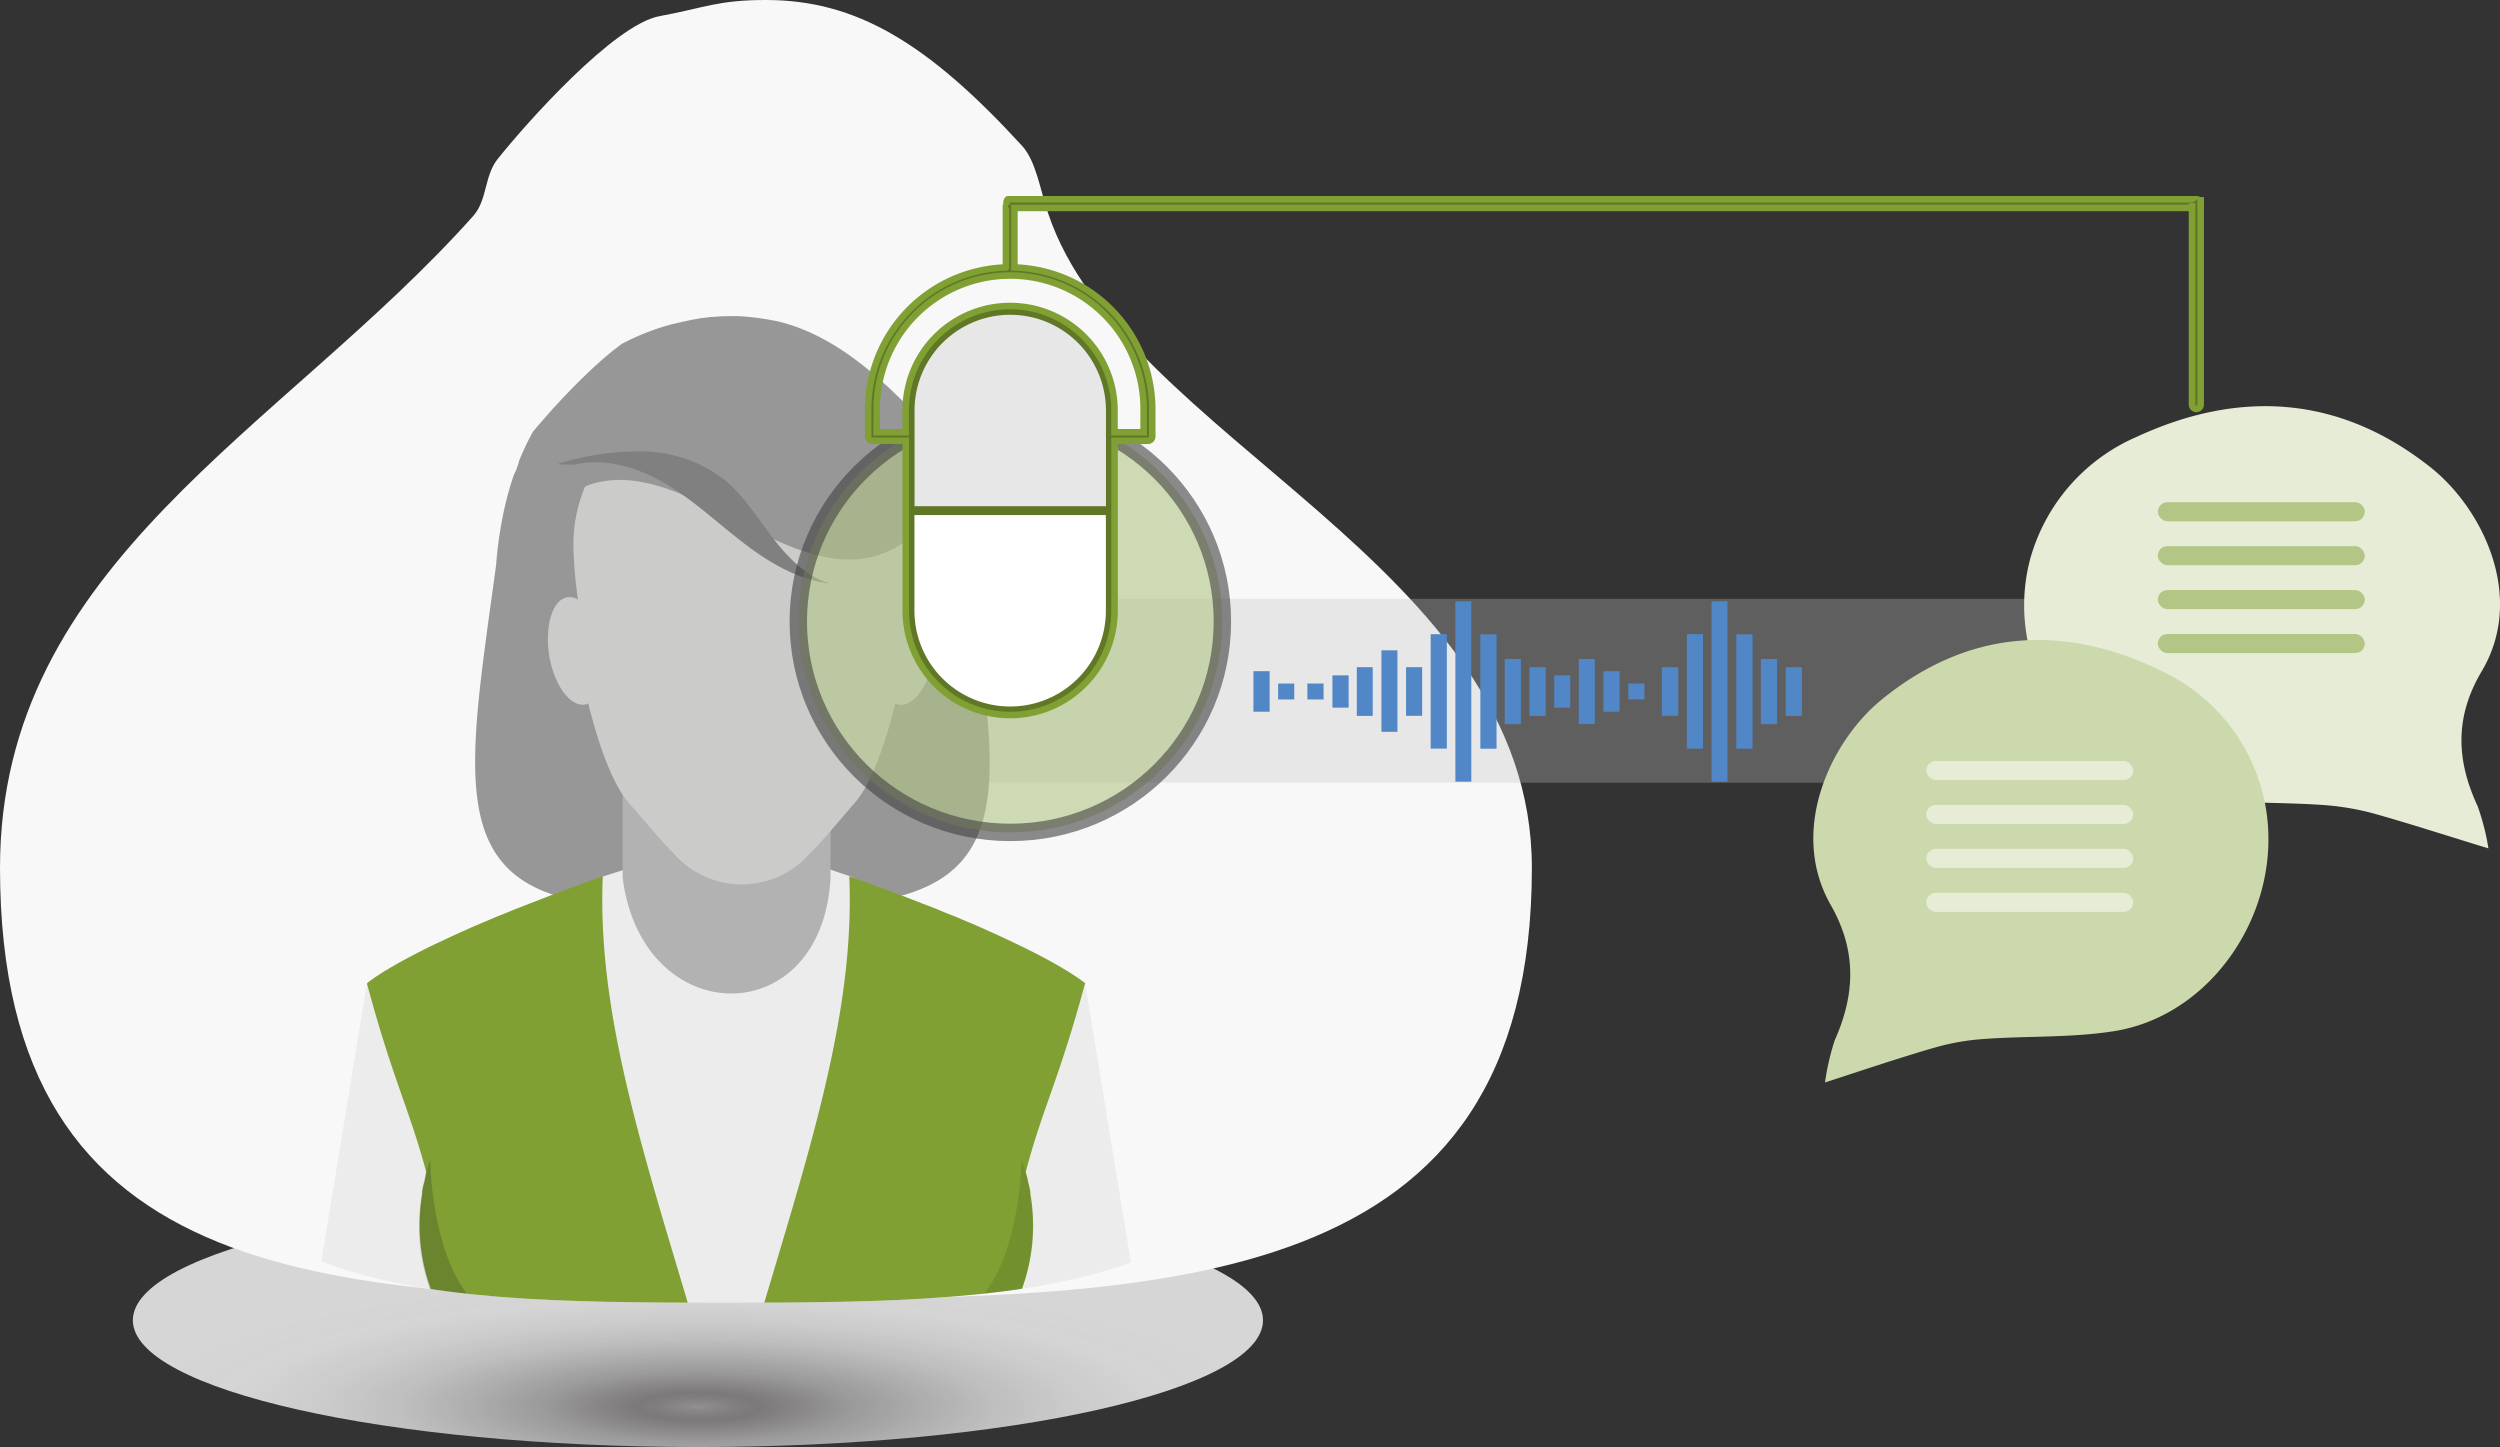 <?xml version="1.0" encoding="UTF-8"?>
<svg width="287.33" height="166.31" version="1.1" viewBox="0 0 287.33 166.31" xmlns="http://www.w3.org/2000/svg">
 <rect x="0" y="0" width="287.33" height="166.31" fill="#333333" stroke="none"/>
 <defs>
  <style>.cls-1{fill:none;}.cls-1,.cls-21{opacity:0.6;}.cls-2{isolation:isolate;}.cls-3{opacity:0.8;mix-blend-mode:multiply;fill:url(#radial-gradient);}.cls-4{fill:#f8f8f8;}.cls-5{fill:#c3c4c6;opacity:0.31;}.cls-6{clip-path:url(#clip-path);}.cls-7{fill:#979797;}.cls-8{fill:#ececec;}.cls-9{fill:#80a033;}.cls-10,.cls-14{fill:#1d1c1a;}.cls-10,.cls-11{opacity:0.2;}.cls-11{fill:#40501a;}.cls-12{fill:#b3b2b3;}.cls-13{fill:#cbcbca;}.cls-14{opacity:0.05;}.cls-15{fill:gray;}.cls-16{fill:#5287c7;fill-rule:evenodd;}.cls-17{fill:#e6ecd6;}.cls-18{fill:#ccd9ad;}.cls-19,.cls-21{fill:#b3c685;}.cls-20{fill:#fff;}.cls-21{stroke:#424242;stroke-width:2px;}.cls-21,.cls-22{stroke-miterlimit:10;}.cls-22{fill:#607826;stroke:#80a033;stroke-width:0.75px;}.cls-23{fill:#e7e7e8;}</style>
  <radialGradient id="radial-gradient" cx="51.83" cy="4340" r="66.93" gradientTransform="matrix(-.97 0 0 .22 143.5 -716.87)" gradientUnits="userSpaceOnUse">
   <stop stop-color="#c9c5c5" stop-opacity=".8" offset="0"/>
   <stop stop-color="#c9c5c5" stop-opacity=".72" offset=".03"/>
   <stop stop-color="#c9c5c5" stop-opacity=".63" offset=".08"/>
   <stop stop-color="#c9c5c5" stop-opacity=".6" offset=".11"/>
   <stop stop-color="#d0cccc" stop-opacity=".65" offset=".16"/>
   <stop stop-color="#dedcdc" stop-opacity=".76" offset=".27"/>
   <stop stop-color="#eae9e9" stop-opacity=".84" offset=".4"/>
   <stop stop-color="#f3f2f2" stop-opacity=".91" offset=".52"/>
   <stop stop-color="#faf9f9" stop-opacity=".96" offset=".66"/>
   <stop stop-color="#fefefe" stop-opacity=".99" offset=".81"/>
   <stop stop-color="#fff" offset="1"/>
  </radialGradient>
  <clipPath id="clip-path">
   <path class="cls-1" d="m164.08 188.33c0 36.92-31 37.65-68 37.65s-65.75-0.73-65.75-37.65c0-26.59 24.62-38.22 41.3-56.91 1.24-1.38 1-3.49 2.12-4.94 2.52-3.12 10.25-11.75 14.18-12.48s5.1-1.41 9.29-1.41c7.84 0 14.09 3.69 22.36 12.72 1.23 1.34 1.57 3.77 2.27 5.89 6.57 19.7 42.23 30.63 42.23 57.13z"/>
  </clipPath>
 </defs>
 <g class="cls-2" transform="translate(-13,-76.26)">
  <g data-name="Layer 1">
   <path class="cls-3" d="m28.27 228c0 8 29.08 14.57 65 14.57s64.89-6.57 64.89-14.57-29.08-14.57-64.94-14.57-64.95 6.57-64.95 14.57z" fill="url(#radial-gradient)"/>
   <path class="cls-4" d="m189.06 176c0 48.62-40.86 49.58-89.48 49.58s-86.58-0.98-86.58-49.58c0-35 32.42-50.31 54.39-74.92 1.62-1.82 1.27-4.61 2.79-6.52 3.26-4.1 13.37-15.47 18.61-16.44s6.72-1.86 12.24-1.86c10.32 0 18.54 4.87 29.43 16.75 1.62 1.77 2.07 5 3 7.76 8.65 25.93 55.6 40.32 55.6 75.23z"/>
   <rect class="cls-5" x="87.24" y="145.09" width="159.9" height="21.13"/>
   <g class="cls-6" clip-path="url(#clip-path)">
    <path class="cls-7" d="m124 140.7c-2.61-27.92-25-28.12-27.2-28.13s-24.59 0.64-26.78 28.61c-3.12 23-5.78 35.71 9.39 38.64a59 59 0 0 0 8.73 1.34 1.73 1.73 0 0 1 0.54 0.12h4.34l12.94-0.1a1.28 1.28 0 0 1 0.52-0.13c0.29 0 0.68-0.1 1.17-0.15a45.92 45.92 0 0 0 7.55-1.35c15.11-3.25 12.24-15.93 8.8-38.85z"/>
    <polygon class="cls-8" points="51.75 270.42 46.01 245.14 55.18 189.24 75.16 189.24 65.99 245.14 71.45 270.42"/>
    <polygon class="cls-8" points="137.71 189.24 117.73 189.24 127.43 238.49 145.41 236.2"/>
    <path class="cls-8" d="m55.18 189.24c3 11.13 4.87 14.28 6.83 21.77a1.48 1.48 0 0 1-0.1 0.27 0.53 0.53 0 0 1 0 0.19 4.12 4.12 0 0 0-0.12 0.59 8.23 8.23 0 0 0-0.27 1.17 0.58 0.58 0 0 0 0 0.22 22.67 22.67 0 0 0-0.31 3.62 21.35 21.35 0 0 0 2.12 9.35 3.49 3.49 0 0 0 0.3 0.58 19 19 0 0 0 3.76 5 0.42 0.42 0 0 1 0 0.24c0.66 2.94 1.18 5.43 1.59 7.66 0.1 0.41 0.2 0.85 0.27 1.3s0.12 0.88 0.2 1.32 0.14 1.1 0.24 1.61c0.15 1 0.22 1.86 0.34 2.74a11.73 11.73 0 0 1 0.1 1.3c0 0.44 0.08 0.83 0.08 1.27a33.17 33.17 0 0 1 0.14 3.45c0.05 1.15 0.05 2.34 0.05 3.62v3.67c0 0.51 0 1.05-0.05 1.58v4.33 2.67 0.94c-0.17 0.25-0.31 0.5-0.48 0.75h53.34c-0.16-0.25-0.3-0.5-0.47-0.76v-0.93-2.67-4.33-1.58-3.67-3.62a33.17 33.17 0 0 1 0.14-3.45c0-0.44 0.05-0.83 0.08-1.27a11.68 11.68 0 0 1 0.09-1.3c0.13-0.88 0.2-1.79 0.35-2.74 0.09-0.51 0.17-1.08 0.24-1.61s0.12-0.88 0.2-1.32 0.17-0.89 0.26-1.3c0.42-2.23 0.93-4.72 1.59-7.66a0.42 0.42 0 0 1 0-0.24 18.81 18.81 0 0 0 3.77-5 2.85 2.85 0 0 0 0.29-0.58 21.21 21.21 0 0 0 2.13-9.35 21.56 21.56 0 0 0-0.32-3.62 0.86 0.86 0 0 0 0-0.22 9.87 9.87 0 0 0-0.27-1.17 4.12 4.12 0 0 0-0.12-0.59 0.38 0.38 0 0 1-0.05-0.19 1.1 1.1 0 0 1-0.1-0.32c2-7.44 3.84-10.59 6.83-21.72 0.12-0.47-27.1-12.25-27.1-12.25l-13.75-4.64-14.72 4.65s-27.14 12.09-27.1 12.24z"/>
    <path class="cls-9" d="m70.91 270.42-0.15-0.15a2.17 2.17 0 0 1-0.49-1.54c0-0.83 0.2-1.76 0.22-2.47v-5c0-0.73 0-1.44-0.07-2.17v-2.64c0-1.28 0-2.47-0.05-3.62a33.17 33.17 0 0 0-0.14-3.45c0-0.44-0.05-0.83-0.08-1.27a11.73 11.73 0 0 0-0.1-1.3c-0.12-0.88-0.19-1.79-0.34-2.74-0.1-0.51-0.17-1.08-0.24-1.61s-0.13-0.88-0.2-1.32-0.17-0.89-0.27-1.3c-0.41-2.23-0.93-4.72-1.59-7.66a0.42 0.42 0 0 0 0-0.24 19 19 0 0 1-3.76-5 3.49 3.49 0 0 1-0.3-0.58 21.35 21.35 0 0 1-2.12-9.35 22.67 22.67 0 0 1 0.31-3.62 0.58 0.58 0 0 1 0-0.22 8.23 8.23 0 0 1 0.27-1.17 4.12 4.12 0 0 1 0.12-0.59 0.53 0.53 0 0 0 0-0.19 1.48 1.48 0 0 0 0.07-0.22c-2-7.44-3.84-10.59-6.83-21.72a14.81 14.81 0 0 1 1.4-1c0.31-0.2 0.63-0.42 1-0.62 1.32-0.8 2.84-1.61 4.47-2.42 0.54-0.27 1.11-0.54 1.67-0.8s1-0.47 1.51-0.71c0.79-0.35 1.57-0.71 2.38-1.06l2.64-1.12c0.63-0.24 1.29-0.51 1.93-0.78l4.56-1.77c1-0.37 2-0.74 2.93-1.08s1.77-0.66 2.62-0.95c-0.83 19.22 7.34 38.95 14.16 64.37 6.83-25.42 15-45.15 14.17-64.37 0.85 0.29 1.73 0.61 2.61 0.95s2 0.71 2.94 1.08l4.55 1.76c0.63 0.27 1.29 0.54 1.93 0.78l2.64 1.12c0.81 0.35 1.59 0.71 2.37 1.06 0.52 0.24 1 0.46 1.52 0.71l1.66 0.8c1.64 0.81 3.16 1.62 4.48 2.42 0.37 0.2 0.68 0.42 1 0.62a16.22 16.22 0 0 1 1.4 1c-3 11.13-4.87 14.28-6.83 21.72a1.48 1.48 0 0 0 0.1 0.27 0.38 0.38 0 0 0 0.05 0.19 4.12 4.12 0 0 1 0.12 0.59 9.87 9.87 0 0 1 0.27 1.17 0.86 0.86 0 0 1 0 0.22 21.56 21.56 0 0 1 0.32 3.62 21.21 21.21 0 0 1-2.13 9.35 2.85 2.85 0 0 1-0.29 0.58 18.81 18.81 0 0 1-3.77 5 0.42 0.42 0 0 0 0 0.24c-0.66 2.94-1.17 5.43-1.59 7.66-0.09 0.41-0.19 0.85-0.26 1.3s-0.13 0.88-0.2 1.32-0.15 1.1-0.24 1.61c-0.15 1-0.22 1.86-0.35 2.74a11.68 11.68 0 0 0-0.09 1.3c0 0.44-0.08 0.83-0.08 1.27a33.17 33.17 0 0 0-0.14 3.45v3.62 2.64c0 0.73-0.08 1.44-0.08 2.17v5c0 0.71 0.22 1.64 0.22 2.47a2.16 2.16 0 0 1-0.48 1.54l-0.15 0.15z"/>
    <path class="cls-10" d="m63.55 227a19.41 19.41 0 0 0 3.76 5v0.2c0.68 2.93 1.19 5.43 1.59 7.65 0.2 0.91 0.36 1.78 0.48 2.62 0.07 0.55 0.15 1.11 0.23 1.62 0.2 1.43 0.32 2.74 0.44 4 0 0.44 0.08 0.84 0.08 1.27a33.19 33.19 0 0 1 0.16 3.45v3.61 5.27 4.32 3.61c-0.17 0.25-0.31 0.5-0.48 0.75h5.29a3.16 3.16 0 0 0 0.18-0.71c0.56-3.77-2.45-14.91-2.14-17.32a35.58 35.58 0 0 1 1.75-7.89 16.91 16.91 0 0 1 3.88-6.5 13.22 13.22 0 0 1 3.09-2.3 49.57 49.57 0 0 0 5.27-2.82 9.24 9.24 0 0 0 1.07-0.95c0.28-0.24 0.6-0.75 0.92-0.91a16.68 16.68 0 0 1-7.77 2.03c-6.15 0-11.51-3.44-15.07-8.6s-3.84-14-3.8-14.35a2.19 2.19 0 0 1 0-0.51c-0.2 0.47-0.36 1-0.52 1.46a0.94 0.94 0 0 0-0.08 0.32v0.12a4.39 4.39 0 0 0-0.15 0.67 5.46 5.46 0 0 0-0.24 1.15 0.51 0.51 0 0 0 0 0.24 21.49 21.49 0 0 0 1.78 13 2.55 2.55 0 0 0 0.28 0.5z"/>
    <path class="cls-11" d="m129.34 227a19.22 19.22 0 0 1-3.77 5v0.2c-0.67 2.93-1.19 5.43-1.58 7.65-0.2 0.91-0.36 1.78-0.48 2.62-0.08 0.55-0.16 1.11-0.24 1.62-0.19 1.43-0.31 2.74-0.43 4 0 0.44-0.08 0.84-0.08 1.27a33.19 33.19 0 0 0-0.16 3.45v3.61 5.27 4.32 3.61c0.17 0.25 0.31 0.5 0.47 0.75h-5.28a3.12 3.12 0 0 1-0.19-0.71c-0.55-3.77 2.46-14.91 2.14-17.32a35.56 35.56 0 0 0-1.74-7.84 16.91 16.91 0 0 0-3.88-6.5 13.48 13.48 0 0 0-3.1-2.3 50.56 50.56 0 0 1-5.27-2.82 11.25 11.25 0 0 1-1.07-0.95c-0.27-0.24-0.59-0.75-0.91-0.91a16.68 16.68 0 0 0 7.73 1.94c6.14 0 11.51-3.44 15.06-8.6s3.85-14 3.81-14.35a2.19 2.19 0 0 0 0-0.51c0.2 0.47 0.36 1 0.51 1.46a0.94 0.94 0 0 1 0.08 0.32v0.12a3.45 3.45 0 0 1 0.16 0.67 5.46 5.46 0 0 1 0.24 1.15 0.51 0.51 0 0 1 0 0.24 21.42 21.42 0 0 1-1.79 13 2.18 2.18 0 0 1-0.23 0.54z"/>
    <path class="cls-12" d="m108.45 177.24c-1 17.69-21.56 17.53-23.88 0v-15.12h23.91z"/>
    <path class="cls-13" d="m98.26 120.65h-0.56c-10.7 0.35-19.1 8.68-18.79 18.73a51.63 51.63 0 0 0 0.52 5.8 1.73 1.73 0 0 0-1.29-0.26c-1.69 0.34-2.56 3.39-2 6.8 0.49 2.75 1.79 4.87 3.16 5.4a1.63 1.63 0 0 0 1 0.1 1.17 1.17 0 0 0 0.31-0.12c1.31 5.31 2.94 9.47 4.64 11.41 2.18 2.49 3.71 4.39 5.16 5.82a10.39 10.39 0 0 0 15.69 0c1.45-1.43 3-3.33 5.16-5.82 1.7-1.94 3.33-6.1 4.64-11.41a1.17 1.17 0 0 0 0.31 0.12 1.62 1.62 0 0 0 1-0.1c1.38-0.53 2.67-2.65 3.16-5.4 0.6-3.41-0.28-6.46-2-6.8a1.74 1.74 0 0 0-1.29 0.26 51.63 51.63 0 0 0 0.52-5.8c0.31-10-8.1-18.43-18.78-18.72z"/>
    <path class="cls-7" d="m120.85 134.78a19.25 19.25 0 0 1-2.45 2.65c-11.82 10.57-25.2-9.25-37.4-5.54a14.24 14.24 0 0 0-7 5.3l1.07-9.27c14.18-14.14 25.65-17.37 43-2.38z"/>
    <path class="cls-14" d="m87.43 179.36z"/>
    <path class="cls-15" d="m78.94 129.68c3.6-0.87 7.43 0.31 10.62 2.21s5.9 4.47 8.84 6.73 6.25 4.26 9.94 4.7c-2.78-0.85-4.89-3.09-6.64-5.4s-3.32-4.83-5.59-6.64a15.82 15.82 0 0 0-9.27-3.14 31.5 31.5 0 0 0-9.84 1.47z"/>
    <path class="cls-8" d="m118.21 262.14 8.94 5.51c11.54-12 15.88-21.32 18.26-31.45l-18 2.29z"/>
    <path class="cls-12" d="m106.94 257.53a18.1 18.1 0 0 0 3.55 0.93 46.36 46.36 0 0 0 6 0.5c0.39 0-2.18 2.42-3.06 2.54a9.77 9.77 0 0 1-3.41 0.06c-1.4-0.23-3.66-0.29-4.5-1.44-0.58-0.79-0.61-2.11 0-2.5a2 2 0 0 1 1.42-0.09z"/>
    <path class="cls-13" d="m117.46 259-9.46 2.59-9.31 5.57 17-0.43c2.79 1.37 8 0.11 11.33 0.23 2.27 0.08 2.76 1.32 1.1-2.75-1.43-3.51-6.39-4.36-10.66-5.21z"/>
   </g>
   <path class="cls-16" d="m157.06 158.06v-4.66h1.86v4.66h-1.86"/>
   <path class="cls-16" d="m161.75 154.82v1.83h-1.85v-1.83h1.85"/>
   <path class="cls-16" d="m182.1 166.1h-1.83v-20.72h1.83v20.72"/>
   <path class="cls-16" d="m177.43 149.15h1.86v13.15h-1.86v-13.15"/>
   <path class="cls-16" d="m185 162.31h-1.86v-13.15h1.86v13.15"/>
   <path class="cls-16" d="m171.77 151h1.84v9.37h-1.84v-9.37"/>
   <path class="cls-16" d="m187.8 152v7.49h-1.86v-7.49h1.86"/>
   <path class="cls-16" d="m196.29 159.48h-1.84v-7.48h1.84v7.49"/>
   <path class="cls-16" d="m170.77 158.54h-1.83v-5.6h1.83v5.6"/>
   <path class="cls-16" d="m176.45 152.94v5.59h-1.85v-5.59h1.85"/>
   <path class="cls-16" d="m190.65 158.54h-1.86v-5.6h1.86v5.6"/>
   <path class="cls-16" d="m197.28 158.06v-4.66h1.86v4.66h-1.86"/>
   <path class="cls-16" d="m168 157.59h-1.86v-3.71h1.86v3.71"/>
   <path class="cls-16" d="m193.48 157.59h-1.85v-3.71h1.85v3.71"/>
   <path class="cls-16" d="m163.26 154.82h1.86v1.83h-1.86v-1.83"/>
   <path class="cls-16" d="m202 154.82v1.83h-1.85v-1.83h1.85"/>
   <path class="cls-16" d="m211.54 166.1h-1.83v-20.72h1.83v20.72"/>
   <path class="cls-16" d="m206.87 149.15h1.86v13.15h-1.86v-13.15"/>
   <path class="cls-16" d="m214.42 162.31h-1.86v-13.15h1.86v13.15"/>
   <path class="cls-16" d="m217.24 152v7.49h-1.86v-7.49h1.86"/>
   <path class="cls-16" d="m205.89 152.94v5.59h-1.89v-5.59h1.85"/>
   <path class="cls-16" d="m220.09 158.54h-1.86v-5.6h1.86v5.6"/>
   <path class="cls-17" d="m299 173.77c-4.8-1.47-8.95-2.82-13.14-4a30.45 30.45 0 0 0-6-1c-5.2-0.35-10.49-0.12-15.62-0.9-12.66-1.87-21.24-15.3-17.86-27.53a21.57 21.57 0 0 1 12.19-13.87c11.79-5.46 23.29-4.79 33.74 3.47 6 4.73 11 14.89 5.93 23.45-3.14 5.27-2.94 10.25-0.47 15.55a26.87 26.87 0 0 1 1.23 4.83z"/>
   <path class="cls-18" d="m223.87 195.82c2.36-5.3 2.54-10.29-0.46-15.55-4.88-8.57 0-18.73 5.68-23.46 10-8.25 21-8.93 32.27-3.47a21.3 21.3 0 0 1 11.64 13.87c3.26 12.23-5 25.64-17 27.56-4.91 0.78-10 0.54-14.94 0.9a27.19 27.19 0 0 0-5.73 1c-4 1.16-8 2.51-12.58 4a27.87 27.87 0 0 1 1.12-4.85z"/>
   <rect class="cls-17" x="234.39" y="163.72" width="23.79" height="2.19" rx="1.1"/>
   <rect class="cls-17" x="234.39" y="168.77" width="23.79" height="2.19" rx="1.1"/>
   <rect class="cls-17" x="234.39" y="173.82" width="23.79" height="2.19" rx="1.1"/>
   <rect class="cls-17" x="234.39" y="178.87" width="23.79" height="2.19" rx="1.1"/>
   <rect class="cls-19" x="261" y="133.98" width="23.79" height="2.19" rx="1.1"/>
   <rect class="cls-19" x="261" y="139.03" width="23.79" height="2.19" rx="1.1"/>
   <rect class="cls-19" x="261" y="144.08" width="23.79" height="2.19" rx="1.1"/>
   <rect class="cls-19" x="261" y="149.13" width="23.79" height="2.19" rx="1.1"/>
   <path class="cls-20" d="m138.07 133.66c0 1-0.52 1.53-1.6 1.51s-1.51-0.56-1.48-1.63 0.53-1.46 1.55-1.46a1.36 1.36 0 0 1 1.53 1.58z"/>
   <ellipse class="cls-21" cx="129.12" cy="147.69" rx="24.37" ry="24.24"/>
   <path class="cls-22" d="m113.27 126.92h3.83v19.52a12 12 0 0 0 24 0v-19.52h3.84a0.49 0.49 0 0 0 0.49-0.49v-3.16a16.33 16.33 0 0 0-15.84-16.27v-6.84h135.84a0.5 0.5 0 0 0 0-1h-136.55c-0.27 0-0.27 1 0 1h-0.27v6.84a16.33 16.33 0 0 0-15.83 16.3v3.16a0.49 0.49 0 0 0 0.49 0.46zm0.49-3.65a15.34 15.34 0 0 1 30.68 0v2.67h-3.35v-2.51a12 12 0 1 0-24 0v2.51h-3.34z"/>
   <path class="cls-23" d="m140.11 134.44h-22v-11a11 11 0 1 1 22 0z"/>
   <path class="cls-20" d="m129.1 157.46a11 11 0 0 1-11-11v-11h22v11a11 11 0 0 1-11 11z"/>
   <path class="cls-22" d="m264.93 99.61v23.15a0.5 0.5 0 0 0 1 0v-23.85"/>
  </g>
 </g>
</svg>
